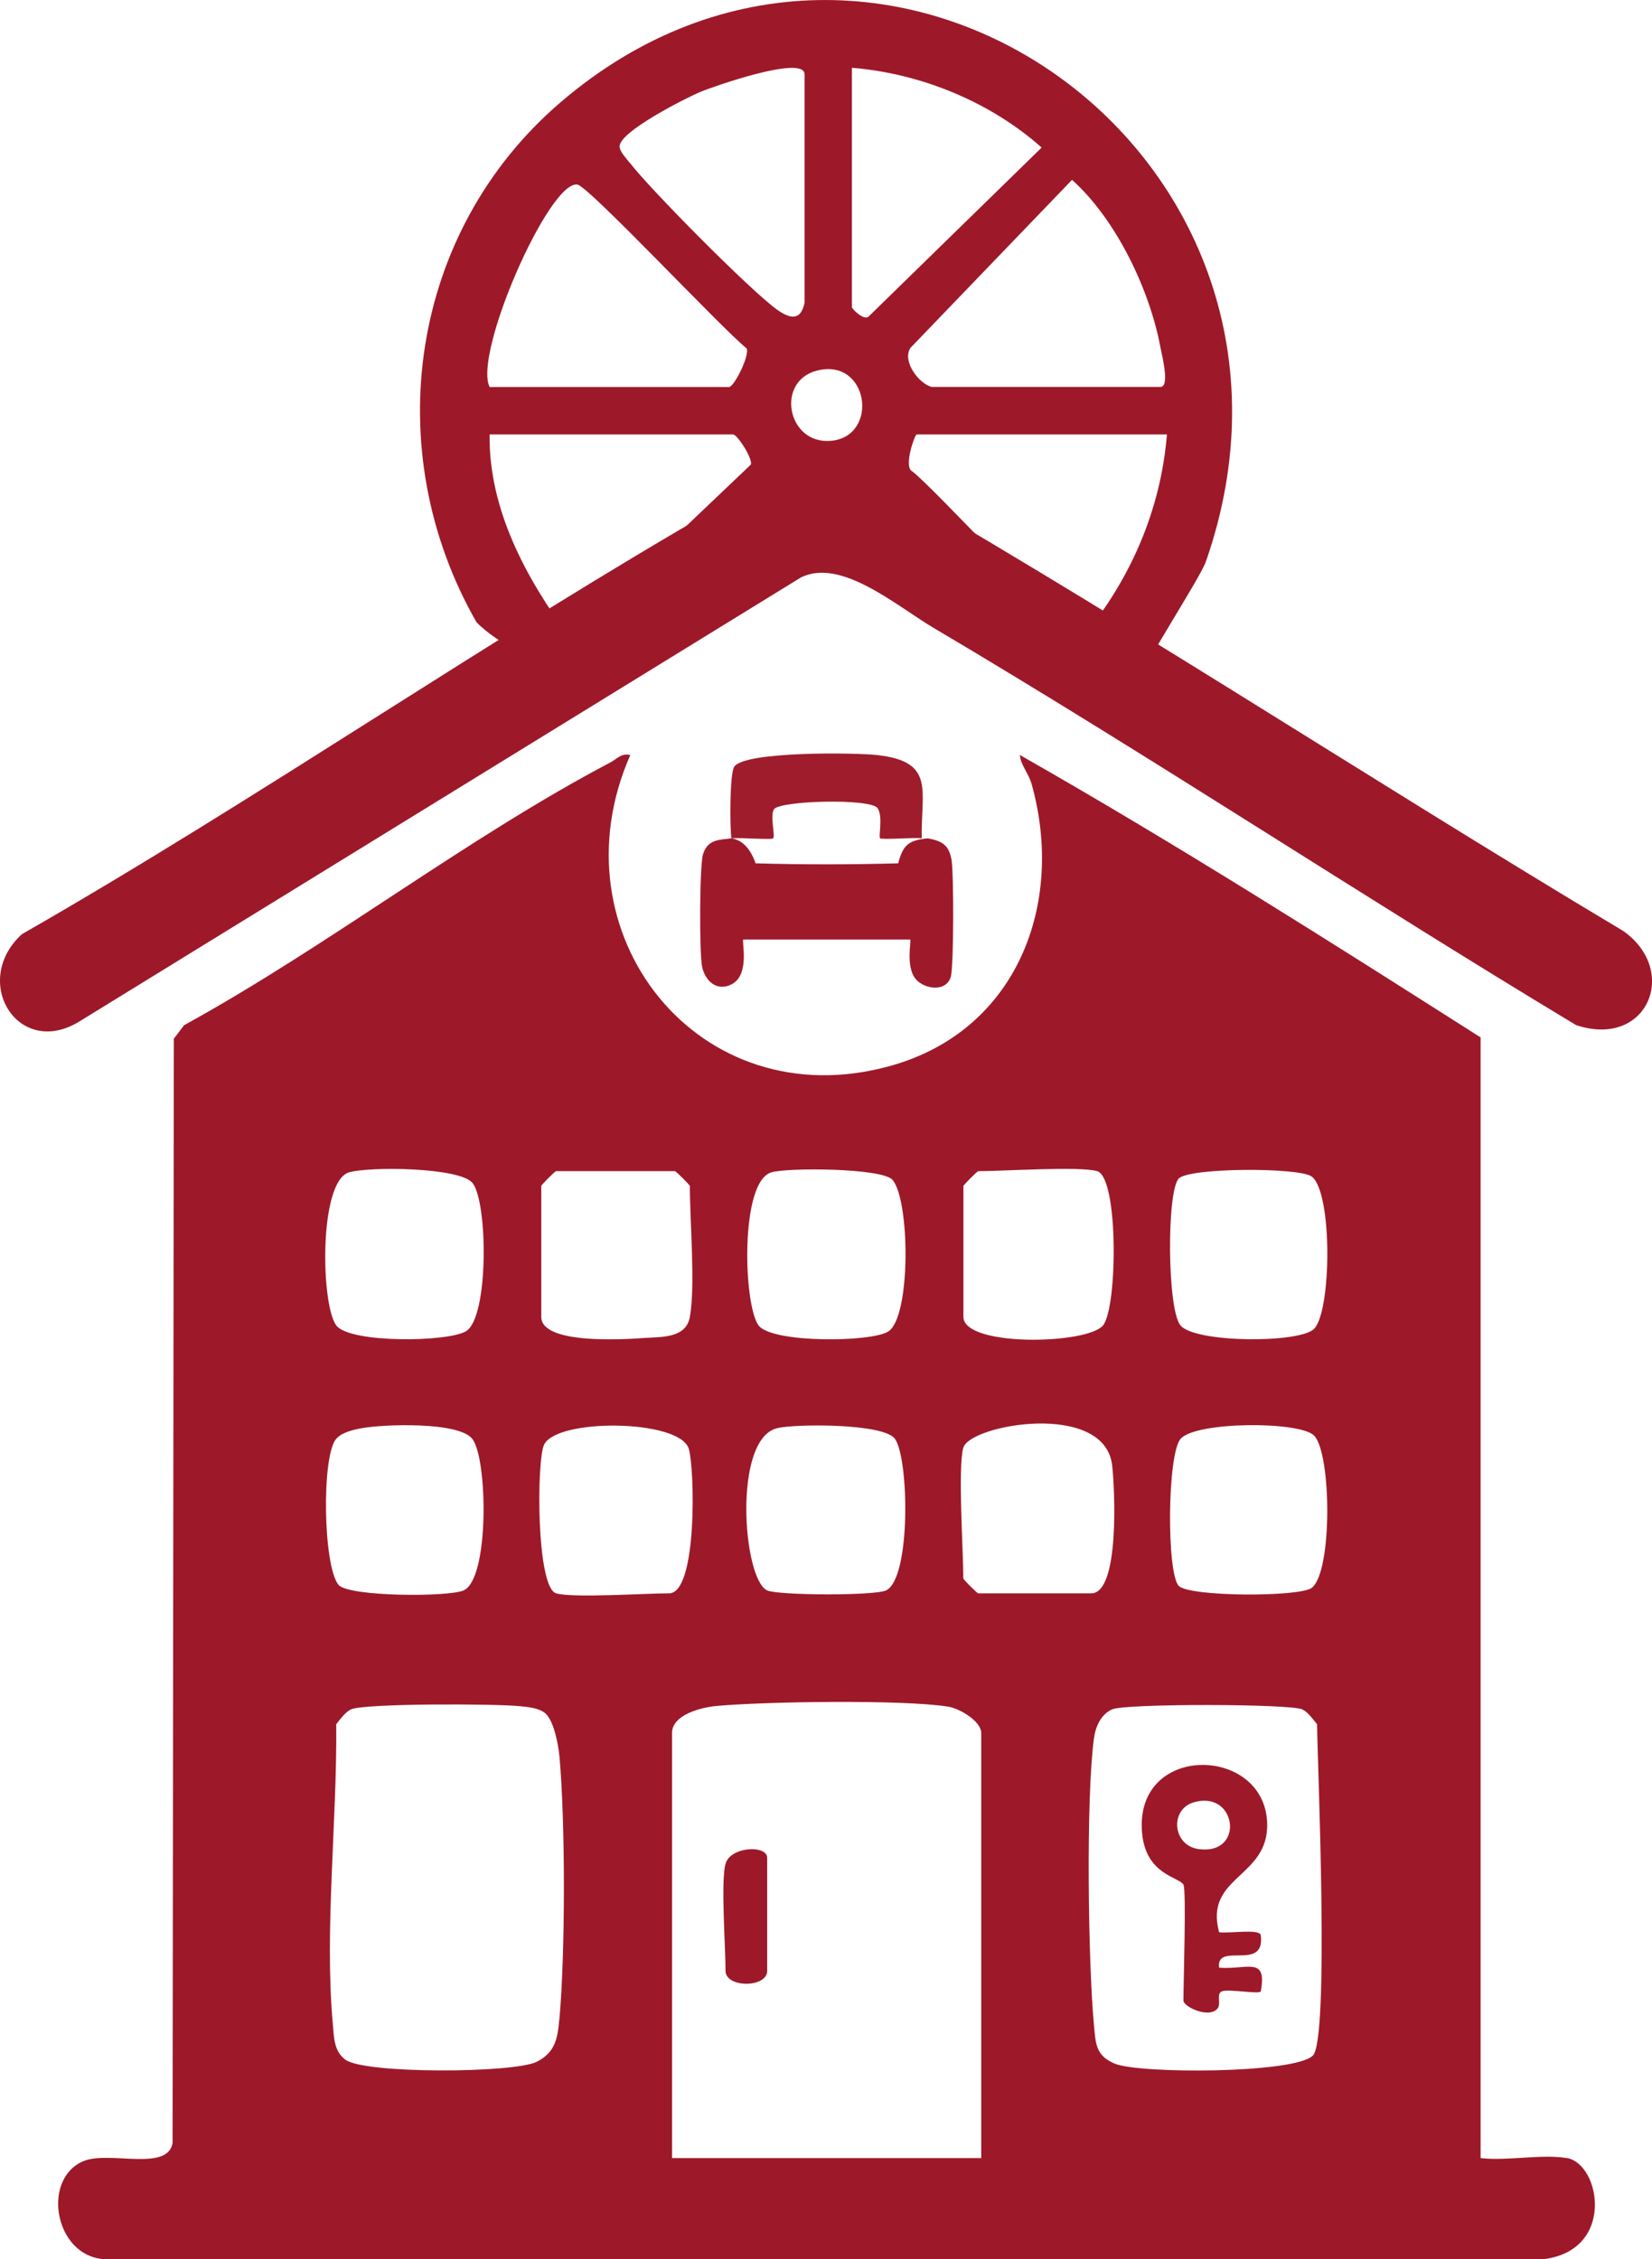 <svg viewBox="0 0 196.34 268.55" xmlns="http://www.w3.org/2000/svg"><path d="m97.37 53.83c.81-.13 1.54-.16 2.31.16 31.58 17.89 62.01 38.01 93.21 56.65 6.75 4.72 2.92 14.03-5.57 11.21-25.64-15.44-50.66-32.01-76.42-47.25-4.34-2.57-10.97-8.35-15.73-5.95l-85.74 52.77c-7.29 4.46-12.94-4.76-6.84-10.37 28.36-16.26 55.36-35.03 83.7-51.28 2.69-1.54 8.4-5.51 11.08-5.94z" fill="#9d1929"/><path d="m86.94 99.64c1.3.23 2.25 1.22 2.86 2.98 5.64.16 11.29.15 16.95 0 .57-2.17 1.21-2.75 3.52-2.97 1.62.31 2.47.71 2.81 2.49.29 1.51.29 12.85-.09 14.01-.54 1.65-2.67 1.48-3.85.53-1.71-1.39-.73-5.01-.99-5.01h-19.79c-.29 0 .87 4.16-1.41 5.33-1.77.91-3.19-.43-3.52-2.17-.31-1.65-.3-11.86.12-13.27.54-1.8 1.92-1.73 3.39-1.91z" fill="#9e1a2a"/><path d="m91.89 99.64c.27-.28-.39-2.65.09-3.44.64-1.04 11.51-1.33 12.32-.14.67.98.09 3.36.3 3.58.19.2 3.93-.11 4.95 0-.11-5.68 1.65-9.12-5.3-9.89-2.58-.29-15.76-.48-16.99 1.39-.54.82-.53 7.15-.33 8.51 1.02-.12 4.76.2 4.95 0h.01z" fill="#9f1c2c"/><g fill="#9d1929"><path d="m96.12 58.82h4.61l7.7 6.16c5.56 5.26 26.6 17.85 26.85 16.14.22-1.48 7.35-12.41 8.03-14.34 16.86-48.24-38.23-87.56-76.68-54.63-17.96 15.39-21.69 41.36-10 61.81 0 0 6.25 6.57 12.07 2.77 1.94.03 16.06-9.53 19.21-11.24zm-27.49-36.88c1.38.24 17.42 17.38 20.1 19.46.41.84-1.49 4.6-2.08 4.6h-28.46c-1.97-3.97 7.12-24.64 10.44-24.06zm20.59 33.3-21.54 20.5c-5.13-6.98-9.61-15.16-9.49-24.1h28.97c.59.17 2.35 2.96 2.07 3.6zm-14.38-35.89c-.4-.52-1.14-1.26-1.2-1.89-.16-1.78 8.03-5.89 9.68-6.57 1.38-.57 12.3-4.43 12.3-2.06v27.17c-.48 2.29-1.86 1.82-3.33.76-3.16-2.29-14.95-14.19-17.44-17.41zm23.92 33.05c-5.17.46-6.62-7.02-1.73-8.33 6.23-1.66 7.53 7.8 1.73 8.33zm2.49-15.89v-28.45c8.18.66 16.43 4.04 22.55 9.48l-20.5 20.02c-.52.69-2.05-.82-2.05-1.06zm6.92 4.88 19.24-20.01c5.25 4.7 9.25 13.08 10.52 19.98.16.86 1.14 4.63-.01 4.63h-27.17c-1.46-.31-3.55-2.98-2.57-4.6zm20.51 34.35c-1.43.01-17.55-17.65-20.27-19.72-1.05-.52.31-4.38.54-4.38h29.74c-.74 9-4.32 17.19-10.01 24.1z"/><path d="m86.23 221.54c-.58 2.06 0 9.85 0 12.72 0 2.05 4.95 2.05 4.95 0v-13.43c0-1.56-4.37-1.36-4.95.71z"/><path d="m186.22 256.52c-2.98-.51-7.11.37-10.25 0v-133.21c-18.05-11.49-36.17-22.99-54.76-33.57.08 1.19 1.04 2.14 1.42 3.53 3.95 14.25-1.79 29.23-16.78 33.42-22.91 6.41-40.24-15.86-30.94-36.94-1.08-.26-1.54.43-2.32.85-17.11 9-33.64 21.88-50.71 31.26l-1.22 1.6-.15 131.29c-.63 3.42-7.53.86-10.59 2.13-5.2 2.17-3.35 11.97 3.15 11.66h170.34c8.62-1.03 6.81-11.34 2.81-12.03zm-71.72-115.54c0-.12 1.64-1.77 1.77-1.77 2.99 0 12.11-.61 14.13 0 2.57.77 2.42 16.33.68 18.35-1.95 2.27-16.58 2.55-16.58-1.04v-15.55zm0 31.09c.79-2.74 16.78-5.59 17.68 2.11.31 2.68.93 15.21-2.49 15.21h-13.43c-.12 0-1.77-1.64-1.77-1.77 0-3.35-.67-13.2 0-15.55zm-22.83-32.72c1.95-.58 13.15-.52 14.39.88 2.08 2.33 2.23 16.17-.45 18.01-1.93 1.33-13.86 1.43-15.45-.69-1.8-2.4-2.25-17.07 1.51-18.2zm.72 30.4c2.28-.52 12.64-.57 13.97 1.27 1.68 2.34 1.92 16.56-1.04 18.02-1.32.65-12.83.61-14.15 0-2.9-1.37-4.09-18.06 1.21-19.28h.01zm-28.07-28.77c0-.12 1.64-1.77 1.77-1.77h14.13c.12 0 1.77 1.64 1.77 1.77 0 4.28.67 11.78 0 15.55-.45 2.53-3.31 2.37-5.27 2.5-2.37.17-12.39.84-12.39-2.5v-15.55zm-22.83-1.63c2.32-.7 13.21-.63 14.69 1.29 1.79 2.32 1.93 15.87-.77 17.58-2.09 1.32-13.82 1.47-15.44-.67-1.84-2.44-2.1-17.11 1.51-18.2zm-1.53 31.68c.64-.76 2.01-1.08 2.98-1.26 2.61-.49 11.65-.81 13.21 1.28 1.81 2.41 2.02 16.54-1.02 17.98-1.71.82-13.71.78-14.9-.65-1.82-2.21-2.04-15.25-.28-17.35zm26.52 68.92c-.2 2.27-.44 3.97-2.66 5.11-2.68 1.38-20.5 1.47-22.78-.24-1.36-1.02-1.34-2.64-1.48-4.17-1.02-11.18.52-24.35.4-35.7.47-.59 1.1-1.47 1.77-1.77 1.66-.73 17.38-.67 20.14-.37.97.11 2.26.21 2.99.89.98.92 1.5 3.68 1.63 5.08.71 7.82.7 23.34 0 31.16zm-.39-50.56c-2.36-.71-2.33-15.84-1.42-17.68 1.56-3.16 16.13-3.01 17.19.5.72 2.4 1.03 17.18-2.34 17.18-2.87 0-11.48.58-13.43 0zm50.53 67.13h-36.75v-50.53c0-2.18 3.5-3.05 5.27-3.21 5.74-.53 22.2-.78 27.55.08 1.4.22 3.93 1.75 3.93 3.14v50.53zm39.4-12.18c-2.16 2.15-20.67 2.19-23.57.94-2.27-.98-2.23-2.42-2.44-4.63-.69-7.49-.95-26.81 0-33.99.18-1.37.8-2.87 2.17-3.48 1.58-.7 21.06-.67 22.58 0 .67.3 1.29 1.18 1.77 1.77.07 5.13 1.48 37.42-.5 39.39zm-.12-55.6c-1.44 1.1-14.49 1.08-15.8-.23-1.45-1.45-1.39-15.61.21-17.48 1.79-2.08 14.2-2.13 15.88-.38 2.06 2.15 2.18 16.2-.29 18.09zm.29-30.8c-1.68 1.75-14.09 1.7-15.88-.38-1.6-1.86-1.66-16.02-.21-17.48 1.31-1.31 14.35-1.33 15.8-.23 2.48 1.89 2.36 15.94.29 18.09z"/><path d="m144.89 233.9c-.41-3.16 5.53.53 4.95-3.88-.11-.8-3.96-.16-4.95-.35-1.81-6.73 5.99-6.43 5.71-13.06-.39-9.18-15.87-9.44-14.86 1.31.46 4.9 4.34 5.17 4.91 6.09.36.59 0 11.74 0 13.78 0 .76 3.17 2.25 4.11.87.35-.52-.23-1.77.52-1.98.92-.26 4.25.37 4.56.04.78-4.26-1.6-2.57-4.95-2.83zm-2.44-14.11c-3.12-.44-3.43-4.7-.6-5.55 5.15-1.55 6.16 6.32.6 5.55z"/></g></svg>